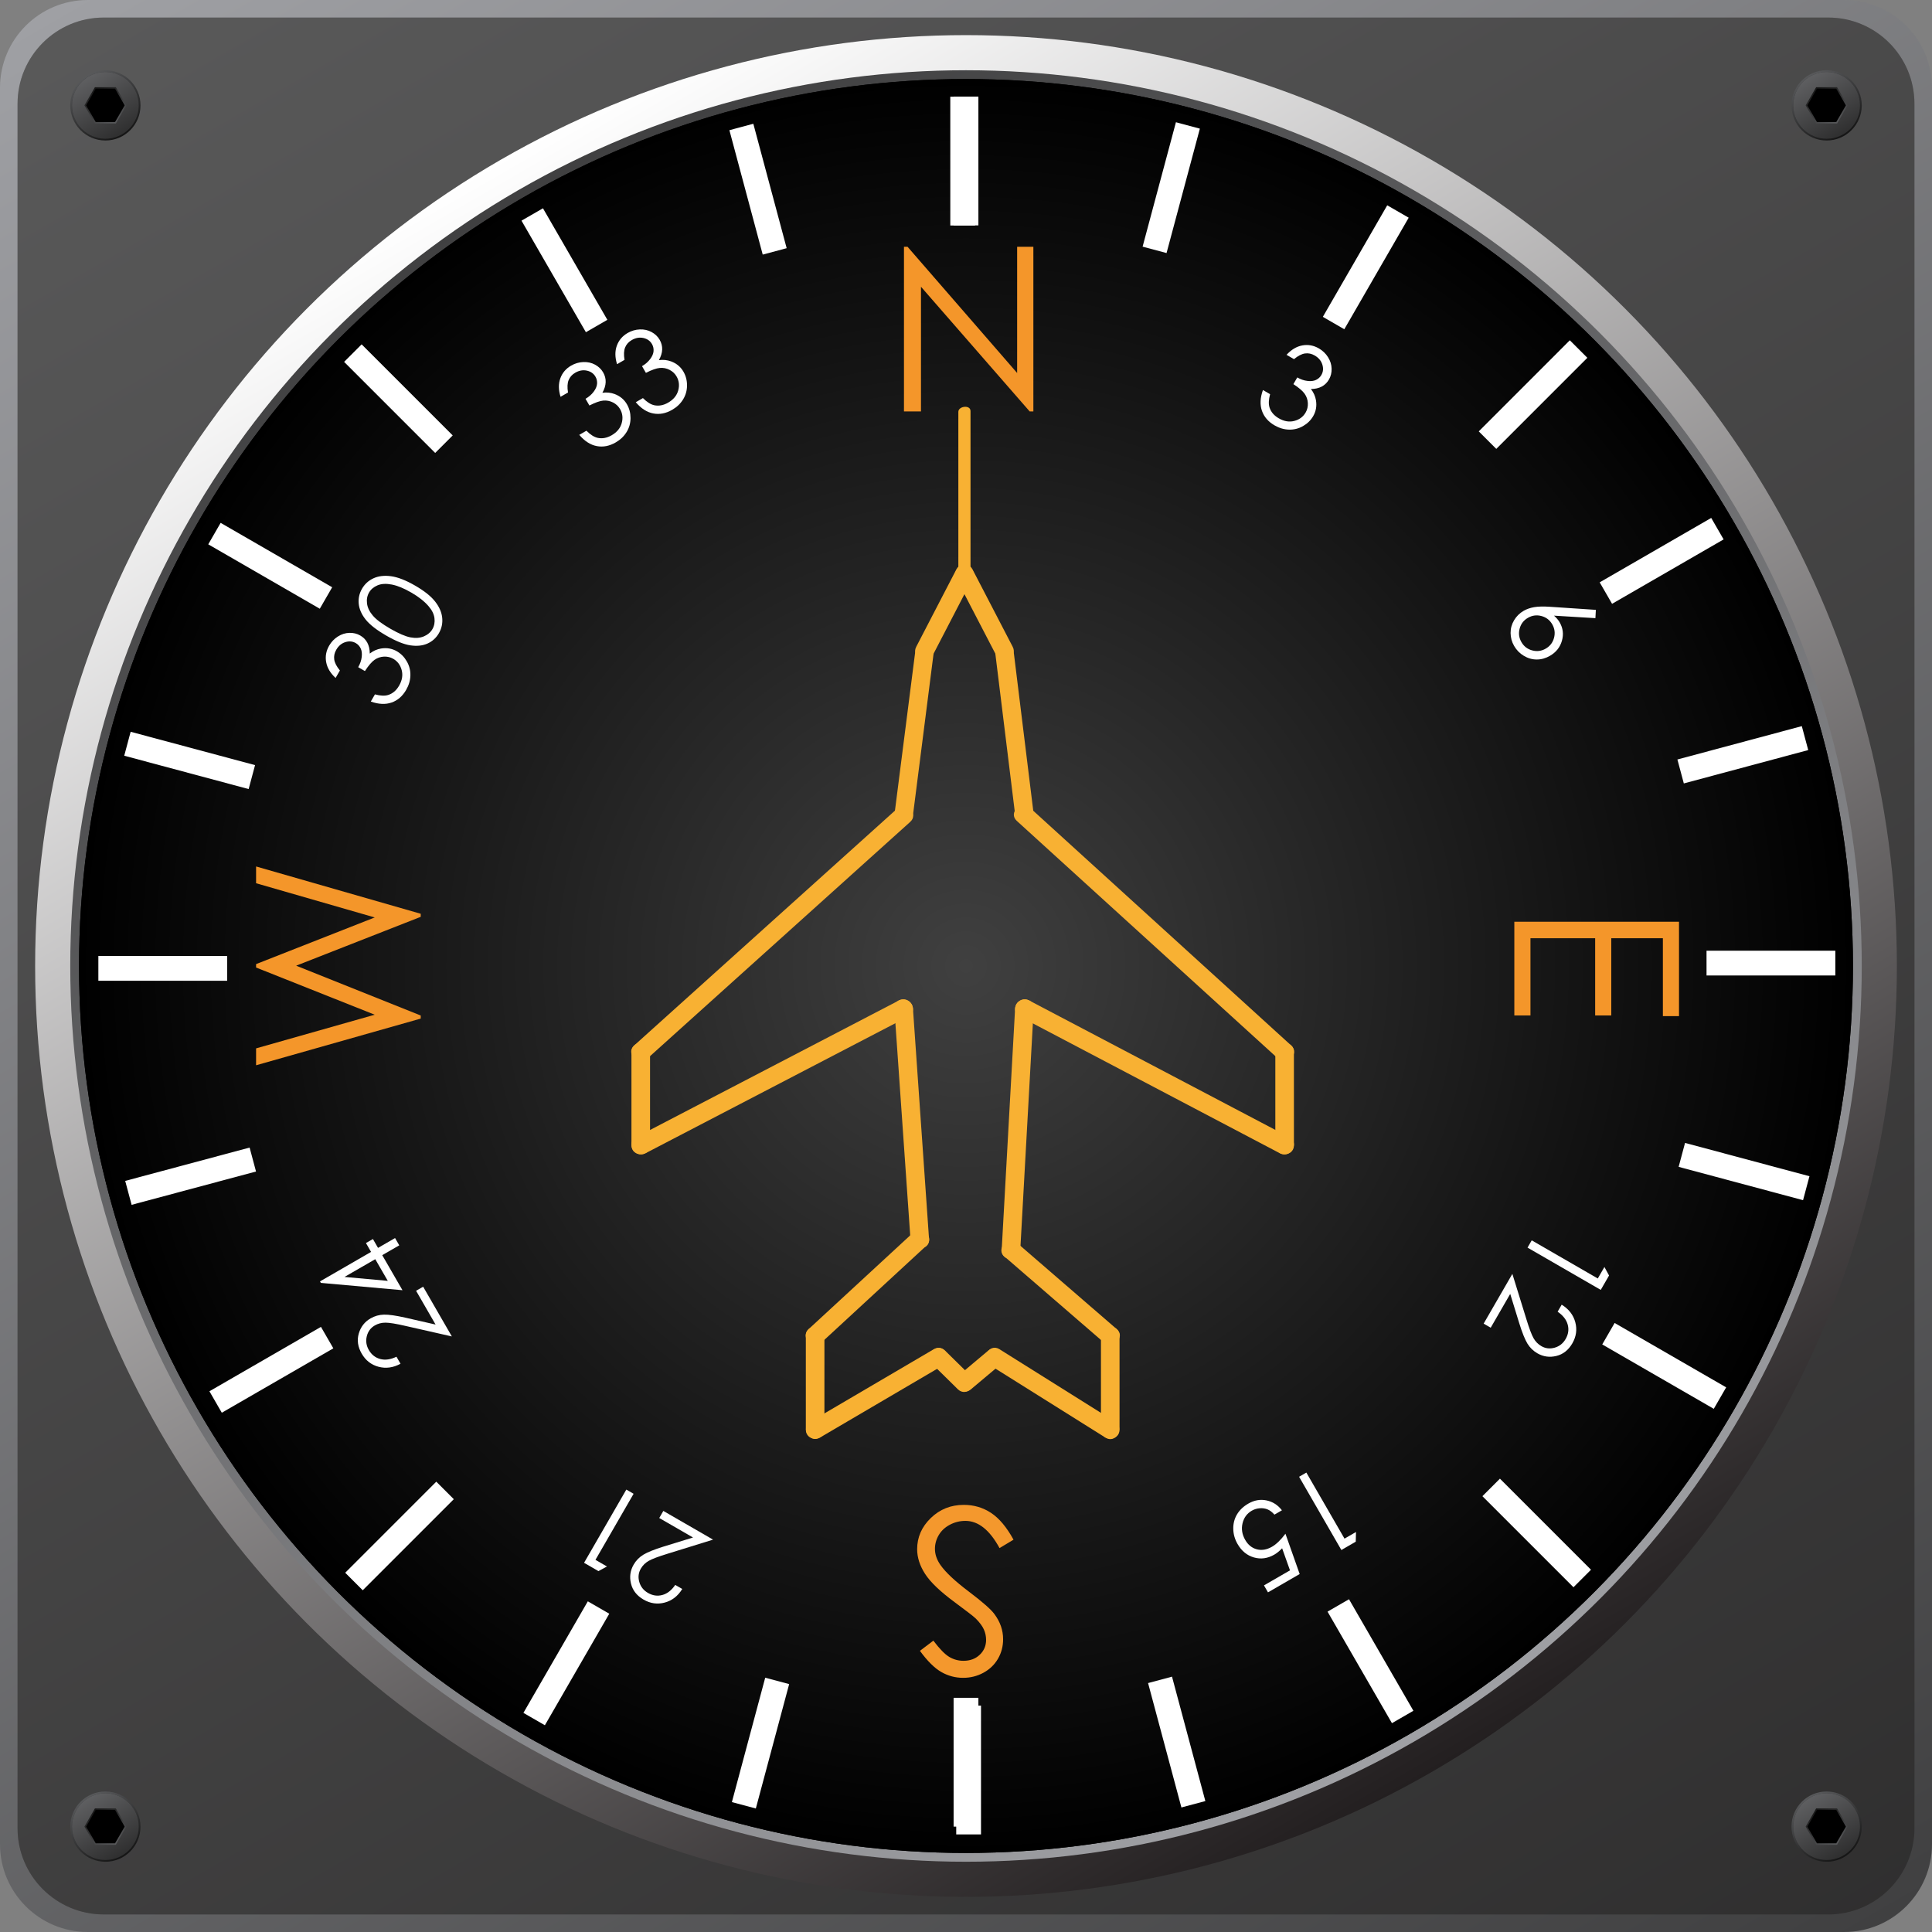 <?xml version="1.0" encoding="utf-8"?>
<!-- Generator: Adobe Illustrator 15.0.0, SVG Export Plug-In . SVG Version: 6.00 Build 0)  -->
<!DOCTYPE svg PUBLIC "-//W3C//DTD SVG 1.1//EN" "http://www.w3.org/Graphics/SVG/1.1/DTD/svg11.dtd">
<svg version="1.1"
	 id="svg4745" xmlns:x="http://ns.adobe.com/Extensibility/1.0/" xmlns:i="http://ns.adobe.com/AdobeIllustrator/10.0/" xmlns:graph="http://ns.adobe.com/Graphs/1.0/" inkscape:version="0.48pre1 r9509" sodipodi:docname="altimeter.svg" xmlns:svg="http://www.w3.org/2000/svg" xmlns:sodipodi="http://sodipodi.sourceforge.net/DTD/sodipodi-0.dtd" xmlns:rdf="http://www.w3.org/1999/02/22-rdf-syntax-ns#" xmlns:dc="http://purl.org/dc/elements/1.1/" xmlns:inkscape="http://www.inkscape.org/namespaces/inkscape" xmlns:cc="http://creativecommons.org/ns#"
	 xmlns="http://www.w3.org/2000/svg" xmlns:xlink="http://www.w3.org/1999/xlink" x="0px" y="0px" width="311.811px"
	 height="311.811px" viewBox="0 0 311.811 311.811" enable-background="new 0 0 311.811 311.811" xml:space="preserve">
<rect x="0" y="0" width="311.811" height="311.811" fill="#808080" stroke="none"/>
<g id="background" inkscape:label="#g3668">
	
		<linearGradient id="path5246_1_" gradientUnits="userSpaceOnUse" x1="251.317" y1="-578.822" x2="43.533" y2="-218.929" gradientTransform="matrix(1 0 0 -1 8.48 -242.97)">
		<stop  offset="0" style="stop-color:#404041"/>
		<stop  offset="1" style="stop-color:#9FA0A4"/>
	</linearGradient>
	<path id="path5246" inkscape:connector-curvature="0" fill="url(#path5246_1_)" d="M311.81,297.638
		c0,7.825-6.346,14.172-14.172,14.172H14.174C6.346,311.81,0,305.464,0,297.638V14.174C0,6.347,6.346,0.001,14.174,0.001h283.464
		c7.827,0,14.173,6.347,14.173,14.173L311.81,297.638L311.81,297.638z"/>
	<g id="g5248">
		<path id="path5250" inkscape:connector-curvature="0" fill="#333333" d="M308.977,295.063c0,7.684-6.23,13.914-13.913,13.914
			H16.749c-7.685,0-13.915-6.23-13.915-13.914V16.75c0-7.687,6.23-13.916,13.915-13.916h278.313c7.684,0,13.914,6.229,13.914,13.916
			L308.977,295.063L308.977,295.063z"/>
		
			<linearGradient id="path5257_1_" gradientUnits="userSpaceOnUse" x1="249.429" y1="-575.553" x2="45.42" y2="-222.2" gradientTransform="matrix(1 0 0 -1 8.48 -242.97)">
			<stop  offset="0" style="stop-color:#231F20"/>
			<stop  offset="1" style="stop-color:#F1F1F2"/>
		</linearGradient>
		<path id="path5257" inkscape:connector-curvature="0" opacity="0.2" fill="url(#path5257_1_)" enable-background="new    " d="
			M308.977,295.063c0,7.684-6.23,13.914-13.913,13.914H16.749c-7.685,0-13.915-6.23-13.915-13.914V16.75
			c0-7.687,6.23-13.916,13.915-13.916h278.313c7.684,0,13.914,6.229,13.914,13.916L308.977,295.063L308.977,295.063z"/>
	</g>
	<g id="g5259">
		<g id="g5263">
			<g id="g5265">
				<g id="g5267">
					
						<linearGradient id="circle5274_1_" gradientUnits="userSpaceOnUse" x1="11.363" y1="-264.886" x2="5.693" y2="-255.065" gradientTransform="matrix(1 0 0 -1 8.48 -242.97)">
						<stop  offset="0" style="stop-color:#151515"/>
						<stop  offset="1" style="stop-color:#58595B"/>
					</linearGradient>
					
						<circle id="circle5274" sodipodi:cx="17.007999" sodipodi:rx="5.6690001" sodipodi:cy="17.006001" sodipodi:ry="5.6690001" fill="url(#circle5274_1_)" cx="17.008" cy="17.006" r="5.669">
					</circle>
				</g>
				<g id="g5276">
					
						<circle id="circle5278" sodipodi:cx="17.007999" sodipodi:rx="5.3860002" sodipodi:cy="17.006001" sodipodi:ry="5.3860002" fill="#1F1F1F" cx="17.008" cy="17.006" r="5.386">
					</circle>
					
						<linearGradient id="circle5285_1_" gradientUnits="userSpaceOnUse" x1="11.222" y1="-264.641" x2="5.835" y2="-255.311" gradientTransform="matrix(1 0 0 -1 8.48 -242.97)">
						<stop  offset="0" style="stop-color:#404041"/>
						<stop  offset="1" style="stop-color:#9FA0A4"/>
					</linearGradient>
					
						<circle id="circle5285" sodipodi:cx="17.007999" sodipodi:rx="5.3860002" sodipodi:cy="17.006001" sodipodi:ry="5.3860002" opacity="0.5" fill="url(#circle5285_1_)" enable-background="new    " cx="17.008" cy="17.006" r="5.386">
					</circle>
				</g>
				
					<linearGradient id="polygon5292_1_" gradientUnits="userSpaceOnUse" x1="10.218" y1="-262.904" x2="6.837" y2="-257.048" gradientTransform="matrix(1 0 0 -1 8.48 -242.97)">
					<stop  offset="0" style="stop-color:#58595B"/>
					<stop  offset="1" style="stop-color:#151515"/>
				</linearGradient>
				<polygon id="polygon5292" fill="url(#polygon5292_1_)" points="18.698,14.078 20.389,17.006 18.698,19.935 15.317,19.935 
					13.626,17.006 15.317,14.078 				"/>
				<polygon id="polygon5294" points="18.563,14.312 20.119,17.006 18.563,19.701 15.452,19.701 13.897,17.006 15.452,14.312 				
					"/>
			</g>
		</g>
	</g>
	<g id="g5296">
		<g id="g5300">
			<g id="g5302">
				<g id="g5304">
					
						<linearGradient id="circle5311_1_" gradientUnits="userSpaceOnUse" x1="289.158" y1="-264.886" x2="283.488" y2="-255.065" gradientTransform="matrix(1 0 0 -1 8.48 -242.97)">
						<stop  offset="0" style="stop-color:#151515"/>
						<stop  offset="1" style="stop-color:#58595B"/>
					</linearGradient>
					
						<circle id="circle5311" sodipodi:cx="294.80399" sodipodi:rx="5.6690001" sodipodi:cy="17.006001" sodipodi:ry="5.6690001" fill="url(#circle5311_1_)" cx="294.804" cy="17.006" r="5.669">
					</circle>
				</g>
				<g id="g5313">
					
						<circle id="circle5315" sodipodi:cx="294.80399" sodipodi:rx="5.3860002" sodipodi:cy="17.006001" sodipodi:ry="5.3860002" fill="#1F1F1F" cx="294.804" cy="17.006" r="5.386">
					</circle>
					
						<linearGradient id="circle5322_1_" gradientUnits="userSpaceOnUse" x1="289.019" y1="-264.641" x2="283.632" y2="-255.311" gradientTransform="matrix(1 0 0 -1 8.48 -242.97)">
						<stop  offset="0" style="stop-color:#404041"/>
						<stop  offset="1" style="stop-color:#9FA0A4"/>
					</linearGradient>
					
						<circle id="circle5322" sodipodi:cx="294.80399" sodipodi:rx="5.3860002" sodipodi:cy="17.006001" sodipodi:ry="5.3860002" opacity="0.5" fill="url(#circle5322_1_)" enable-background="new    " cx="294.804" cy="17.006" r="5.386">
					</circle>
				</g>
				
					<linearGradient id="polygon5329_1_" gradientUnits="userSpaceOnUse" x1="288.015" y1="-262.905" x2="284.633" y2="-257.048" gradientTransform="matrix(1 0 0 -1 8.48 -242.97)">
					<stop  offset="0" style="stop-color:#58595B"/>
					<stop  offset="1" style="stop-color:#151515"/>
				</linearGradient>
				<polygon id="polygon5329" fill="url(#polygon5329_1_)" points="296.494,14.078 298.186,17.006 296.494,19.935 293.112,19.935 
					291.422,17.006 293.112,14.078 				"/>
				<polygon id="polygon5331" points="296.358,14.312 297.914,17.006 296.358,19.701 293.248,19.701 291.692,17.006 293.248,14.312 
									"/>
			</g>
		</g>
	</g>
	<g id="g5333">
		<g id="g5337">
			<g id="g5339">
				<g id="g5341">
					
						<linearGradient id="circle5348_1_" gradientUnits="userSpaceOnUse" x1="289.159" y1="-542.683" x2="283.489" y2="-532.863" gradientTransform="matrix(1 0 0 -1 8.48 -242.97)">
						<stop  offset="0" style="stop-color:#151515"/>
						<stop  offset="1" style="stop-color:#58595B"/>
					</linearGradient>
					
						<circle id="circle5348" sodipodi:cx="294.80301" sodipodi:rx="5.6690001" sodipodi:cy="294.80301" sodipodi:ry="5.6690001" fill="url(#circle5348_1_)" cx="294.804" cy="294.803" r="5.669">
					</circle>
				</g>
				<g id="g5350">
					
						<circle id="circle5352" sodipodi:cx="294.80301" sodipodi:rx="5.3860002" sodipodi:cy="294.80301" sodipodi:ry="5.3860002" fill="#1F1F1F" cx="294.804" cy="294.803" r="5.386">
					</circle>
					
						<linearGradient id="circle5359_1_" gradientUnits="userSpaceOnUse" x1="289.018" y1="-542.438" x2="283.631" y2="-533.108" gradientTransform="matrix(1 0 0 -1 8.48 -242.97)">
						<stop  offset="0" style="stop-color:#404041"/>
						<stop  offset="1" style="stop-color:#9FA0A4"/>
					</linearGradient>
					
						<circle id="circle5359" sodipodi:cx="294.80301" sodipodi:rx="5.3860002" sodipodi:cy="294.80301" sodipodi:ry="5.3860002" opacity="0.5" fill="url(#circle5359_1_)" enable-background="new    " cx="294.804" cy="294.803" r="5.386">
					</circle>
				</g>
				
					<linearGradient id="polygon5366_1_" gradientUnits="userSpaceOnUse" x1="288.014" y1="-540.7" x2="284.633" y2="-534.845" gradientTransform="matrix(1 0 0 -1 8.48 -242.97)">
					<stop  offset="0" style="stop-color:#58595B"/>
					<stop  offset="1" style="stop-color:#151515"/>
				</linearGradient>
				<polygon id="polygon5366" fill="url(#polygon5366_1_)" points="296.493,291.874 298.185,294.803 296.493,297.73 293.112,297.73 
					291.421,294.803 293.112,291.874 				"/>
				<polygon id="polygon5368" points="296.358,292.107 297.913,294.803 296.358,297.496 293.247,297.496 291.692,294.803 
					293.247,292.107 				"/>
			</g>
		</g>
	</g>
	<g id="g5370">
		<g id="g5374">
			<g id="g5376">
				<g id="g5378">
					
						<linearGradient id="circle5385_1_" gradientUnits="userSpaceOnUse" x1="11.363" y1="-542.683" x2="5.693" y2="-532.863" gradientTransform="matrix(1 0 0 -1 8.48 -242.97)">
						<stop  offset="0" style="stop-color:#151515"/>
						<stop  offset="1" style="stop-color:#58595B"/>
					</linearGradient>
					
						<circle id="circle5385" sodipodi:cx="17.007999" sodipodi:rx="5.6690001" sodipodi:cy="294.80301" sodipodi:ry="5.6690001" fill="url(#circle5385_1_)" cx="17.008" cy="294.803" r="5.669">
					</circle>
				</g>
				<g id="g5387">
					
						<circle id="circle5389" sodipodi:cx="17.007999" sodipodi:rx="5.3860002" sodipodi:cy="294.80301" sodipodi:ry="5.3860002" fill="#1F1F1F" cx="17.008" cy="294.803" r="5.386">
					</circle>
					
						<linearGradient id="circle5396_1_" gradientUnits="userSpaceOnUse" x1="11.221" y1="-542.438" x2="5.835" y2="-533.108" gradientTransform="matrix(1 0 0 -1 8.48 -242.97)">
						<stop  offset="0" style="stop-color:#404041"/>
						<stop  offset="1" style="stop-color:#9FA0A4"/>
					</linearGradient>
					
						<circle id="circle5396" sodipodi:cx="17.007999" sodipodi:rx="5.3860002" sodipodi:cy="294.80301" sodipodi:ry="5.3860002" opacity="0.5" fill="url(#circle5396_1_)" enable-background="new    " cx="17.008" cy="294.803" r="5.386">
					</circle>
				</g>
				
					<linearGradient id="polygon5403_1_" gradientUnits="userSpaceOnUse" x1="10.218" y1="-540.7" x2="6.837" y2="-534.844" gradientTransform="matrix(1 0 0 -1 8.48 -242.97)">
					<stop  offset="0" style="stop-color:#58595B"/>
					<stop  offset="1" style="stop-color:#151515"/>
				</linearGradient>
				<polygon id="polygon5403" fill="url(#polygon5403_1_)" points="18.699,291.874 20.39,294.803 18.699,297.73 15.318,297.73 
					13.626,294.803 15.318,291.874 				"/>
				<polygon id="polygon5405" points="18.564,292.107 20.119,294.803 18.564,297.496 15.453,297.496 13.898,294.803 15.453,292.107 
									"/>
			</g>
		</g>
	</g>
	<g id="g5407">
		<g id="g5411">
			
				<linearGradient id="circle5418_1_" gradientUnits="userSpaceOnUse" x1="72.296" y1="-268.744" x2="222.557" y2="-529.004" gradientTransform="matrix(1 0 0 -1 8.48 -242.97)">
				<stop  offset="0" style="stop-color:#FFFFFF"/>
				<stop  offset="1" style="stop-color:#231F20"/>
			</linearGradient>
			
				<circle id="circle5418" sodipodi:cx="155.90601" sodipodi:rx="150.23599" sodipodi:cy="155.90401" sodipodi:ry="150.23599" fill="url(#circle5418_1_)" cx="155.906" cy="155.904" r="150.236">
			</circle>
		</g>
	</g>
	
		<linearGradient id="circle5425_1_" gradientUnits="userSpaceOnUse" x1="75.131" y1="-273.655" x2="219.722" y2="-524.094" gradientTransform="matrix(1 0 0 -1 8.48 -242.97)">
		<stop  offset="0" style="stop-color:#404041"/>
		<stop  offset="1" style="stop-color:#9FA0A4"/>
	</linearGradient>
	
		<circle id="circle5425" sodipodi:cx="155.90601" sodipodi:rx="144.567" sodipodi:cy="155.90401" sodipodi:ry="144.567" fill="url(#circle5425_1_)" cx="155.906" cy="155.904" r="144.567">
	</circle>
	<g id="g5427">
		
			<circle id="circle5429" sodipodi:cx="155.905" sodipodi:rx="143.149" sodipodi:cy="155.905" sodipodi:ry="143.149" cx="155.905" cy="155.905" r="143.149">
		</circle>
		
			<radialGradient id="circle5436_1_" cx="147.425" cy="-398.875" r="143.149" gradientTransform="matrix(1 0 0 -1 8.48 -242.97)" gradientUnits="userSpaceOnUse">
			<stop  offset="0" style="stop-color:#404040"/>
			<stop  offset="1" style="stop-color:#000000"/>
		</radialGradient>
		
			<circle id="circle5436" sodipodi:cx="155.905" sodipodi:rx="143.149" sodipodi:cy="155.905" sodipodi:ry="143.149" fill="url(#circle5436_1_)" cx="155.905" cy="155.905" r="143.149">
		</circle>
	</g>
	<g>
		<line fill="none" x1="165.164" y1="131.423" x2="207.329" y2="169.79"/>
		<g>
			<path fill="#F8B133" d="M164.103,132.484c14.057,12.789,28.11,25.578,42.166,38.367c1.426,1.299,3.556-0.814,2.121-2.121
				c-14.056-12.789-28.111-25.578-42.166-38.367C164.798,129.064,162.67,131.179,164.103,132.484L164.103,132.484z"/>
		</g>
	</g>
	<g>
		<line fill="none" x1="207.329" y1="169.79" x2="207.329" y2="184.839"/>
		<g>
			<path fill="#F8B133" d="M205.829,169.79c0,5.017,0,10.03,0,15.049c0,1.935,3,1.935,3,0c0-5.019,0-10.032,0-15.049
				C208.829,167.855,205.829,167.855,205.829,169.79L205.829,169.79z"/>
		</g>
	</g>
	<g>
		<line fill="none" x1="207.329" y1="184.839" x2="165.33" y2="162.757"/>
		<g>
			<path fill="#F8B133" d="M208.086,183.544c-13.999-7.361-27.999-14.724-41.999-22.082c-1.71-0.899-3.227,1.688-1.514,2.59
				c13.998,7.361,27.998,14.722,41.998,22.082C208.282,187.033,209.799,184.444,208.086,183.544L208.086,183.544z"/>
		</g>
	</g>
	<g>
		<line fill="none" x1="165.33" y1="162.757" x2="163.165" y2="201.725"/>
		<g>
			<path fill="#F8B133" d="M163.83,162.757c-0.722,12.989-1.442,25.979-2.165,38.969c-0.107,1.936,2.895,1.924,3,0
				c0.723-12.989,1.443-25.979,2.165-38.969C166.937,160.823,163.937,160.833,163.83,162.757L163.83,162.757z"/>
		</g>
	</g>
	<g>
		<line fill="none" x1="163.165" y1="201.725" x2="179.185" y2="215.581"/>
		<g>
			<path fill="#F8B133" d="M162.104,202.786c5.34,4.616,10.681,9.235,16.021,13.854c1.455,1.259,3.587-0.854,2.121-2.121
				c-5.34-4.618-10.681-9.237-16.021-13.854C162.771,199.406,160.638,201.518,162.104,202.786L162.104,202.786z"/>
		</g>
	</g>
	<g>
		<line fill="none" x1="179.185" y1="215.581" x2="179.185" y2="230.735"/>
		<g>
			<path fill="#F8B133" d="M177.685,215.581c0,5.052,0,10.103,0,15.152c0,1.937,3,1.937,3,0c0-5.052,0-10.103,0-15.152
				C180.685,213.646,177.685,213.646,177.685,215.581L177.685,215.581z"/>
		</g>
	</g>
	<g>
		<line fill="none" x1="179.185" y1="230.735" x2="160.55" y2="219.044"/>
		<g>
			<path fill="#F8B133" d="M179.942,229.44c-6.213-3.896-12.424-7.795-18.637-11.689c-1.645-1.031-3.147,1.563-1.515,2.59
				c6.212,3.896,12.424,7.795,18.638,11.689C180.071,233.061,181.577,230.466,179.942,229.44L179.942,229.44z"/>
		</g>
	</g>
	<g>
		<line fill="none" x1="160.55" y1="219.044" x2="155.652" y2="223.156"/>
		<g>
			<path fill="#F8B133" d="M159.489,217.983c-1.633,1.371-3.265,2.742-4.897,4.113c-1.483,1.246,0.65,3.356,2.121,2.121
				c1.634-1.371,3.265-2.742,4.897-4.113C163.094,218.858,160.96,216.748,159.489,217.983L159.489,217.983z"/>
		</g>
	</g>
	<g>
		<line fill="none" x1="155.652" y1="223.156" x2="151.473" y2="219.044"/>
		<g>
			<path fill="#F8B133" d="M156.713,222.096c-1.393-1.371-2.786-2.742-4.179-4.113c-1.379-1.355-3.501,0.765-2.121,2.121
				c1.393,1.371,2.786,2.742,4.179,4.113C155.971,225.575,158.094,223.455,156.713,222.096L156.713,222.096z"/>
		</g>
	</g>
	<g>
		<line fill="none" x1="151.473" y1="219.044" x2="131.556" y2="230.735"/>
		<g>
			<path fill="#F8B133" d="M150.717,217.749c-6.639,3.896-13.278,7.794-19.917,11.689c-1.667,0.979-0.158,3.571,1.514,2.59
				c6.639-3.896,13.278-7.794,19.917-11.689C153.897,219.36,152.388,216.767,150.717,217.749L150.717,217.749z"/>
		</g>
	</g>
	<g>
		<line fill="none" x1="131.556" y1="230.735" x2="131.556" y2="215.581"/>
		<g>
			<path fill="#F8B133" d="M133.056,230.735c0-5.052,0-10.103,0-15.152c0-1.937-3-1.937-3,0c0,5.052,0,10.103,0,15.152
				C130.056,232.67,133.056,232.67,133.056,230.735L133.056,230.735z"/>
		</g>
	</g>
	<g>
		<line fill="none" x1="131.556" y1="215.581" x2="148.443" y2="199.995"/>
		<g>
			<path fill="#F8B133" d="M132.617,216.641c5.629-5.195,11.258-10.391,16.887-15.586c1.424-1.313-0.702-3.431-2.121-2.121
				c-5.629,5.195-11.258,10.393-16.887,15.586C129.072,215.835,131.198,217.951,132.617,216.641L132.617,216.641z"/>
		</g>
	</g>
	<g>
		<line fill="none" x1="148.443" y1="199.995" x2="145.844" y2="162.757"/>
		<g>
			<path fill="#F8B133" d="M149.943,199.995c-0.866-12.413-1.732-24.825-2.599-37.238c-0.134-1.919-3.135-1.934-3,0
				c0.866,12.413,1.732,24.825,2.599,37.238C147.077,201.914,150.078,201.927,149.943,199.995L149.943,199.995z"/>
		</g>
	</g>
	<g>
		<line fill="none" x1="145.844" y1="162.757" x2="103.412" y2="184.839"/>
		<g>
			<path fill="#F8B133" d="M145.088,161.462c-14.145,7.358-28.289,14.721-42.433,22.082c-1.717,0.893-0.2,3.479,1.514,2.59
				c14.145-7.36,28.289-14.721,42.433-22.082C148.318,163.159,146.801,160.57,145.088,161.462L145.088,161.462z"/>
		</g>
	</g>
	<g>
		<line fill="none" x1="103.412" y1="184.839" x2="103.412" y2="169.79"/>
		<g>
			<path fill="#F8B133" d="M104.912,184.839c0-5.019,0-10.032,0-15.049c0-1.937-3-1.937-3,0c0,5.017,0,10.03,0,15.049
				C101.912,186.773,104.912,186.773,104.912,184.839L104.912,184.839z"/>
		</g>
	</g>
	<g>
		<line fill="none" x1="103.412" y1="169.79" x2="145.844" y2="131.581"/>
		<g>
			<path fill="#F8B133" d="M104.472,170.85c14.145-12.736,28.289-25.472,42.433-38.208c1.44-1.297-0.688-3.412-2.121-2.121
				c-14.145,12.736-28.289,25.474-42.433,38.208C100.911,170.026,103.039,172.141,104.472,170.85L104.472,170.85z"/>
		</g>
	</g>
	<g>
		<line fill="none" x1="162.147" y1="105.551" x2="165.33" y2="131.423"/>
		<g>
			<path fill="#F8B133" d="M160.647,105.551c1.061,8.624,2.121,17.249,3.183,25.873c0.233,1.895,3.235,1.917,3,0
				c-1.062-8.624-2.122-17.249-3.183-25.873C163.414,103.656,160.411,103.634,160.647,105.551L160.647,105.551z"/>
		</g>
	</g>
	<g>
		<line fill="none" x1="145.844" y1="131.581" x2="149.166" y2="105.551"/>
		<g>
			<path fill="#F8B133" d="M147.344,131.581c1.107-8.679,2.214-17.354,3.321-26.031c0.244-1.916-2.759-1.892-3,0
				c-1.107,8.677-2.214,17.354-3.321,26.031C144.1,133.497,147.103,133.473,147.344,131.581L147.344,131.581z"/>
		</g>
	</g>
	<g>
		<line fill="none" x1="155.652" y1="92.64" x2="149.166" y2="105.146"/>
		<g>
			<path fill="#F8B133" d="M154.357,91.883c-2.162,4.169-4.324,8.337-6.486,12.506c-0.889,1.715,1.7,3.232,2.591,1.515
				c2.162-4.169,4.324-8.337,6.486-12.506C157.837,91.682,155.248,90.165,154.357,91.883L154.357,91.883z"/>
		</g>
	</g>
	<g>
		<line fill="none" x1="155.652" y1="92.64" x2="162.147" y2="105.146"/>
		<g>
			<path fill="#F8B133" d="M154.357,93.397c2.166,4.168,4.332,8.337,6.496,12.506c0.894,1.719,3.48,0.2,2.59-1.515
				c-2.164-4.168-4.33-8.337-6.493-12.506C156.055,90.165,153.467,91.683,154.357,93.397L154.357,93.397z"/>
		</g>
	</g>
	<g>
		<line fill="none" x1="155.652" y1="66.405" x2="155.652" y2="94.155"/>
		<g>
			<path fill="#F8B133" d="M154.671,66.467c0,9.25,0,18.5,0,27.75c0,1.059,1.963,0.803,1.963-0.124c0-9.25,0-18.5,0-27.75
				C156.634,65.284,154.671,65.54,154.671,66.467L154.671,66.467z"/>
		</g>
	</g>
</g>
<g id="needle" inkscape:label="Foreground" inkscape:groupmode="layer">
	<g id="compass" inkscape:label="#g8506">
		<line id="line5438" fill="none" stroke="#FFFFFF" stroke-width="4" x1="155.906" y1="15.589" x2="155.906" y2="36.376"/>
		<line id="line5438_3_" fill="none" stroke="#FFFFFF" stroke-width="4" x1="119.65" y1="20.493" x2="125.03" y2="40.572"/>
		<line id="line5438_4_" fill="none" stroke="#FFFFFF" stroke-width="4" x1="85.898" y1="34.615" x2="96.291" y2="52.617"/>
		<line id="line5438_5_" fill="none" stroke="#FFFFFF" stroke-width="4" x1="56.951" y1="56.99" x2="71.65" y2="71.689"/>
		<line id="line5438_6_" fill="none" stroke="#FFFFFF" stroke-width="4" x1="34.61" y1="86.118" x2="52.612" y2="96.512"/>
		<line id="line5438_7_" fill="none" stroke="#FFFFFF" stroke-width="4" x1="20.568" y1="120.036" x2="40.647" y2="125.416"/>
		<line id="line5438_8_" fill="none" stroke="#FFFFFF" stroke-width="4" x1="15.875" y1="156.289" x2="36.661" y2="156.289"/>
		<line id="line5438_9_" fill="none" stroke="#FFFFFF" stroke-width="4" x1="20.724" y1="192.521" x2="40.802" y2="187.141"/>
		<line id="line5438_10_" fill="none" stroke="#FFFFFF" stroke-width="4" x1="34.798" y1="226.273" x2="52.8" y2="215.88"/>
		<line id="line5438_11_" fill="none" stroke="#FFFFFF" stroke-width="4" x1="57.129" y1="255.243" x2="71.827" y2="240.545"/>
		<line id="line5438_12_" fill="none" stroke="#FFFFFF" stroke-width="4" x1="86.208" y1="277.445" x2="96.601" y2="259.443"/>
		<line id="line5438_13_" fill="none" stroke="#FFFFFF" stroke-width="4" x1="120.053" y1="291.363" x2="125.433" y2="271.284"/>
		<line id="line5438_14_" fill="none" stroke="#FFFFFF" stroke-width="4" x1="156.328" y1="296.06" x2="156.327" y2="275.273"/>
		<line id="line5438_15_" fill="none" stroke="#FFFFFF" stroke-width="4" x1="192.603" y1="291.195" x2="187.222" y2="271.117"/>
		<line id="line5438_16_" fill="none" stroke="#FFFFFF" stroke-width="4" x1="226.382" y1="277.107" x2="215.987" y2="259.106"/>
		<line id="line5438_17_" fill="none" stroke="#FFFFFF" stroke-width="4" x1="255.362" y1="254.757" x2="240.664" y2="240.059"/>
		<line id="line5438_18_" fill="none" stroke="#FFFFFF" stroke-width="4" x1="277.592" y1="225.642" x2="259.589" y2="215.251"/>
		<line id="line5438_19_" fill="none" stroke="#FFFFFF" stroke-width="4" x1="291.517" y1="191.768" x2="271.437" y2="186.39"/>
		<line id="line5438_20_" fill="none" stroke="#FFFFFF" stroke-width="4" x1="296.209" y1="155.432" x2="275.422" y2="155.435"/>
		<line id="line5438_21_" fill="none" stroke="#FFFFFF" stroke-width="4" x1="291.317" y1="119.125" x2="271.239" y2="124.508"/>
		<line id="line5438_22_" fill="none" stroke="#FFFFFF" stroke-width="4" x1="277.179" y1="85.323" x2="259.177" y2="95.719"/>
		<line id="line5438_23_" fill="none" stroke="#FFFFFF" stroke-width="4" x1="254.772" y1="56.333" x2="240.076" y2="71.034"/>
		<line id="line5438_24_" fill="none" stroke="#FFFFFF" stroke-width="4" x1="225.621" y1="34.135" x2="215.229" y2="52.138"/>
		<line id="line5438_25_" fill="none" stroke="#FFFFFF" stroke-width="4" x1="191.718" y1="20.245" x2="186.34" y2="40.325"/>
		<line id="line5438_26_" fill="none" stroke="#FFFFFF" stroke-width="4" x1="155.37" y1="15.605" x2="155.373" y2="36.393"/>
		<g id="text5556" enable-background="new    ">
			<path fill="#F4962A" d="M145.894,66.405V39.828h0.578L164.159,60.2V39.828h2.619v26.575h-0.596L148.64,46.281v20.124H145.894z"/>
		</g>
		<g id="text5570" enable-background="new    ">
			<path fill="#F4982D" d="M163.575,248.496l-2.258,1.354c-1.59-2.926-3.426-4.39-5.51-4.39c-0.891,0-1.728,0.208-2.511,0.623
				c-0.783,0.416-1.379,0.973-1.789,1.671c-0.409,0.699-0.614,1.438-0.614,2.223c0,0.893,0.301,1.766,0.903,2.619
				c0.831,1.181,2.349,2.602,4.553,4.264c2.216,1.676,3.595,2.886,4.136,3.633c0.939,1.253,1.41,2.606,1.41,4.064
				c0,1.156-0.277,2.21-0.832,3.161c-0.554,0.951-1.334,1.701-2.34,2.249c-1.005,0.548-2.099,0.822-3.279,0.822
				c-1.252,0-2.424-0.312-3.514-0.932c-1.09-0.62-2.243-1.761-3.459-3.423l2.168-1.645c1,1.324,1.852,2.197,2.556,2.619
				c0.705,0.422,1.473,0.633,2.304,0.633c1.071,0,1.948-0.325,2.629-0.977c0.681-0.65,1.021-1.451,1.021-2.402
				c0-0.578-0.119-1.139-0.36-1.681c-0.24-0.542-0.681-1.132-1.317-1.771c-0.351-0.337-1.495-1.224-3.434-2.655
				c-2.3-1.699-3.878-3.21-4.733-4.535s-1.283-2.656-1.283-3.992c0-1.928,0.731-3.602,2.195-5.022
				c1.463-1.421,3.243-2.131,5.338-2.131c1.615,0,3.078,0.431,4.389,1.291C161.257,245.031,162.468,246.473,163.575,248.496z"/>
		</g>
		<g id="text5556_1_" enable-background="new    ">
			<path fill="#F4962A" d="M41.329,171.928V169.2l19.15-5.431l-19.15-7.618v-0.551l19.15-7.53l-19.15-5.521v-2.708l26.576,7.636
				v0.493l-20.107,7.886l20.107,8.04v0.496L41.329,171.928z"/>
		</g>
		<g id="text5556_2_" enable-background="new    ">
			<path fill="#F4962A" d="M270.981,148.766v15.229h-2.603v-12.574h-8.329v12.466h-2.602v-12.466h-10.442v12.466h-2.603v-15.122
				L270.981,148.766L270.981,148.766z"/>
		</g>
		<line id="line5438_1_" fill="none" stroke="#FFFFFF" stroke-width="4" x1="155.905" y1="274.014" x2="155.905" y2="294.802"/>
		<g id="text5556_3_" enable-background="new    ">
			<path fill="#FFFFFF" d="M208.842,57.963l-1.204-0.696c0.781-0.848,1.635-1.354,2.559-1.521c0.926-0.166,1.812-0.005,2.656,0.483
				c0.615,0.355,1.109,0.827,1.48,1.416c0.37,0.589,0.564,1.206,0.58,1.853c0.018,0.646-0.125,1.228-0.426,1.747
				c-0.586,1.018-1.559,1.53-2.914,1.542c0.436,0.558,0.705,1.164,0.814,1.817c0.151,0.925,0.004,1.773-0.445,2.551
				c-0.387,0.671-0.933,1.207-1.637,1.609c-0.703,0.404-1.457,0.596-2.261,0.575c-0.802-0.021-1.581-0.248-2.336-0.685
				c-1.019-0.588-1.696-1.371-2.039-2.351c-0.342-0.979-0.289-2.097,0.158-3.354l1.155,0.668c-0.237,0.884-0.267,1.605-0.084,2.17
				c0.236,0.714,0.732,1.29,1.488,1.726c0.856,0.495,1.693,0.636,2.51,0.421c0.816-0.214,1.424-0.667,1.822-1.355
				c0.268-0.461,0.387-0.969,0.358-1.52c-0.028-0.553-0.202-1.057-0.521-1.512c-0.32-0.455-0.924-0.972-1.812-1.549l0.626-1.084
				c0.54,0.313,1.089,0.501,1.645,0.566c0.553,0.067,1.016,0.012,1.387-0.168c0.371-0.179,0.658-0.441,0.859-0.79
				c0.297-0.515,0.348-1.076,0.153-1.688c-0.194-0.612-0.603-1.1-1.229-1.46c-0.508-0.295-1.029-0.404-1.564-0.33
				C210.089,57.12,209.495,57.425,208.842,57.963z"/>
		</g>
		<g id="text5556_4_" enable-background="new    ">
			<path fill="#FFFFFF" d="M257.56,98.427l-0.072,1.339l-6.682-0.403c0.393,0.346,0.695,0.705,0.912,1.081
				c0.542,0.938,0.663,1.932,0.363,2.978c-0.299,1.046-0.943,1.854-1.936,2.427c-0.681,0.393-1.387,0.59-2.117,0.59
				c-0.732,0.002-1.428-0.195-2.088-0.591c-0.66-0.395-1.185-0.927-1.57-1.597c-0.375-0.649-0.564-1.343-0.572-2.078
				c-0.008-0.736,0.182-1.426,0.566-2.07c0.385-0.644,0.902-1.151,1.551-1.526c0.482-0.278,1.045-0.474,1.691-0.587
				c0.646-0.11,1.488-0.131,2.531-0.06L257.56,98.427z M250.521,100.761c-0.396-0.688-0.979-1.133-1.742-1.338
				c-0.766-0.205-1.492-0.109-2.185,0.291c-0.686,0.395-1.13,0.976-1.335,1.741c-0.205,0.765-0.107,1.49,0.289,2.179
				c0.396,0.686,0.977,1.133,1.742,1.338s1.49,0.11,2.175-0.285c0.692-0.398,1.14-0.979,1.345-1.747
				C251.013,102.175,250.917,101.448,250.521,100.761z"/>
		</g>
		<g id="text5556_5_" enable-background="new    ">
			<path fill="#FFFFFF" d="M259.69,205.857l-1.34,2.322l-11.817-6.823l0.677-1.173l10.662,6.155l1.07-1.856L259.69,205.857z"/>
			<path fill="#FFFFFF" d="M251.39,211.701l0.654-1.134c1.146,0.704,1.879,1.647,2.196,2.827c0.317,1.178,0.157,2.316-0.476,3.415
				c-0.629,1.087-1.488,1.766-2.576,2.031c-1.092,0.267-2.112,0.125-3.066-0.426c-0.67-0.388-1.206-0.909-1.607-1.569
				c-0.4-0.658-0.836-1.74-1.306-3.242l-1.47-4.773l-3.148,5.451l-1.141-0.657l4.634-8.026l2.272,7.333
				c0.453,1.482,0.836,2.498,1.149,3.047c0.315,0.551,0.736,0.978,1.263,1.28c0.664,0.384,1.379,0.466,2.146,0.248
				s1.354-0.688,1.771-1.404c0.437-0.755,0.547-1.528,0.332-2.32C252.804,212.99,252.261,212.296,251.39,211.701z"/>
		</g>
		<g id="text5556_6_" enable-background="new    ">
			<path fill="#FFFFFF" d="M218.808,248.817l-2.322,1.342l-6.821-11.818l1.172-0.678l6.156,10.662l1.854-1.072L218.808,248.817z"/>
			<path fill="#FFFFFF" d="M204.644,256.994l-0.648-1.124l4.199-2.427l-1.27-3.563c-0.427,0.446-0.846,0.789-1.258,1.025
				c-1.076,0.621-2.171,0.773-3.285,0.456c-1.113-0.317-1.996-1.039-2.645-2.164c-0.449-0.774-0.68-1.592-0.695-2.445
				c-0.016-0.856,0.184-1.633,0.598-2.333c0.413-0.699,1.021-1.281,1.824-1.745c0.96-0.554,1.938-0.729,2.936-0.521
				c0.998,0.205,1.83,0.737,2.496,1.597l-1.213,0.7c-0.354-0.403-0.722-0.685-1.104-0.844c-0.38-0.158-0.803-0.221-1.264-0.186
				s-0.892,0.166-1.287,0.396c-0.777,0.448-1.273,1.128-1.491,2.038c-0.218,0.909-0.071,1.807,0.438,2.688
				c0.459,0.798,1.086,1.299,1.875,1.506c0.791,0.207,1.606,0.065,2.447-0.418c0.696-0.402,1.418-1.103,2.165-2.096l2.297,6.503
				L204.644,256.994z"/>
		</g>
		<g id="text5556_7_" enable-background="new    ">
			<path fill="#FFFFFF" d="M108.979,255.794l1.133,0.653c-0.705,1.146-1.648,1.88-2.827,2.195c-1.18,0.317-2.318,0.158-3.416-0.476
				c-1.087-0.628-1.764-1.487-2.031-2.577s-0.125-2.111,0.426-3.065c0.387-0.67,0.91-1.206,1.569-1.606
				c0.659-0.401,1.74-0.837,3.243-1.307l4.774-1.47l-5.452-3.146l0.659-1.143l8.026,4.634l-7.333,2.273
				c-1.482,0.452-2.498,0.836-3.047,1.15c-0.55,0.314-0.977,0.734-1.28,1.262c-0.384,0.664-0.466,1.379-0.248,2.146
				c0.219,0.767,0.687,1.356,1.404,1.771c0.755,0.436,1.529,0.547,2.321,0.332C107.69,257.206,108.384,256.664,108.979,255.794z"/>
			<path fill="#FFFFFF" d="M96.585,253.566l-2.322-1.341l6.823-11.817l1.173,0.678l-6.155,10.661l1.856,1.071L96.585,253.566z"/>
		</g>
		<g id="text5556_8_" enable-background="new    ">
			<path fill="#FFFFFF" d="M63.988,218.966l0.654,1.133c-1.184,0.641-2.366,0.803-3.546,0.488c-1.18-0.315-2.086-1.021-2.72-2.12
				c-0.628-1.087-0.785-2.169-0.471-3.247c0.314-1.077,0.948-1.892,1.902-2.442c0.67-0.387,1.391-0.589,2.163-0.606
				c0.771-0.02,1.925,0.146,3.461,0.491l4.869,1.112l-3.148-5.452l1.141-0.658l4.634,8.026l-7.486-1.698
				c-1.51-0.35-2.582-0.525-3.215-0.526c-0.634-0.003-1.214,0.147-1.739,0.452c-0.665,0.384-1.094,0.962-1.288,1.733
				c-0.193,0.772-0.083,1.519,0.331,2.235c0.436,0.755,1.051,1.237,1.844,1.448C62.166,219.544,63.037,219.422,63.988,218.966z"/>
			<path fill="#FFFFFF" d="M51.783,207.049l-0.138-0.239l8.243-4.76l-0.826-1.43l1.125-0.649l0.825,1.43l2.748-1.587l0.678,1.174
				l-2.748,1.586l3.266,5.656L51.783,207.049z M60.565,203.224l-4.964,2.865l6.985,0.635L60.565,203.224z"/>
		</g>
		<g id="text5556_9_" enable-background="new    ">
			<path fill="#FFFFFF" d="M54.858,108.212l-0.696,1.205c-0.848-0.782-1.355-1.636-1.521-2.561c-0.166-0.924-0.005-1.81,0.484-2.655
				c0.355-0.616,0.827-1.109,1.416-1.48s1.206-0.564,1.852-0.581s1.228,0.125,1.747,0.425c1.018,0.587,1.531,1.56,1.542,2.915
				c0.558-0.435,1.164-0.706,1.818-0.813c0.925-0.152,1.773-0.004,2.551,0.444c0.67,0.387,1.207,0.933,1.609,1.637
				c0.404,0.705,0.596,1.458,0.575,2.26s-0.248,1.582-0.684,2.336c-0.588,1.018-1.372,1.698-2.351,2.039
				c-0.979,0.342-2.097,0.29-3.354-0.157l0.668-1.157c0.884,0.239,1.606,0.268,2.17,0.085c0.714-0.236,1.29-0.732,1.726-1.488
				c0.495-0.856,0.636-1.693,0.421-2.511c-0.214-0.815-0.667-1.424-1.356-1.822c-0.461-0.267-0.968-0.386-1.519-0.358
				c-0.553,0.028-1.057,0.202-1.512,0.521c-0.455,0.319-0.972,0.923-1.549,1.811l-1.084-0.626c0.313-0.541,0.501-1.088,0.567-1.643
				c0.067-0.555,0.011-1.018-0.168-1.389s-0.442-0.657-0.79-0.857c-0.515-0.297-1.076-0.35-1.688-0.155
				c-0.612,0.193-1.099,0.603-1.46,1.229c-0.295,0.51-0.404,1.031-0.33,1.566C54.016,106.966,54.32,107.559,54.858,108.212z"/>
			<path fill="#FFFFFF" d="M62.342,102.581c-1.561-0.9-2.668-1.764-3.326-2.59c-0.658-0.826-1.031-1.673-1.118-2.536
				c-0.086-0.864,0.089-1.675,0.524-2.43c0.442-0.766,1.063-1.332,1.864-1.697c0.8-0.367,1.747-0.476,2.84-0.327
				s2.384,0.652,3.872,1.513c1.484,0.856,2.562,1.716,3.234,2.58c0.674,0.863,1.053,1.738,1.137,2.622
				c0.086,0.885-0.092,1.711-0.534,2.477c-0.437,0.755-1.046,1.311-1.829,1.665c-0.783,0.355-1.703,0.454-2.76,0.298
				C65.19,103.999,63.889,103.474,62.342,102.581z M63.006,101.475c1.335,0.771,2.413,1.234,3.233,1.391
				c0.821,0.156,1.543,0.104,2.166-0.158c0.623-0.263,1.084-0.652,1.384-1.172c0.303-0.525,0.414-1.114,0.33-1.771
				c-0.082-0.655-0.401-1.3-0.957-1.935c-0.672-0.78-1.6-1.514-2.784-2.197c-1.19-0.688-2.24-1.118-3.15-1.293
				s-1.673-0.133-2.293,0.127c-0.618,0.261-1.076,0.647-1.373,1.162c-0.304,0.524-0.412,1.119-0.327,1.782
				c0.086,0.664,0.4,1.313,0.944,1.948C60.723,99.996,61.666,100.702,63.006,101.475z"/>
		</g>
		<g id="text5556_10_" enable-background="new    ">
			<path fill="#FFFFFF" d="M91.675,63.346l-1.205,0.696c-0.344-1.103-0.356-2.095-0.038-2.979c0.318-0.884,0.9-1.568,1.747-2.058
				c0.616-0.355,1.271-0.547,1.968-0.573c0.694-0.027,1.326,0.114,1.893,0.422c0.568,0.31,1.001,0.724,1.301,1.241
				c0.588,1.018,0.547,2.116-0.121,3.296c0.699-0.098,1.36-0.029,1.981,0.204c0.876,0.331,1.538,0.883,1.987,1.661
				c0.386,0.669,0.578,1.411,0.575,2.222c-0.003,0.813-0.213,1.562-0.632,2.245c-0.419,0.686-1.006,1.246-1.761,1.682
				c-1.019,0.589-2.036,0.785-3.056,0.591c-1.019-0.193-1.96-0.798-2.824-1.813l1.156-0.668c0.646,0.649,1.258,1.034,1.836,1.158
				c0.738,0.15,1.484,0.01,2.24-0.426c0.856-0.495,1.396-1.149,1.619-1.963c0.223-0.814,0.135-1.567-0.264-2.258
				c-0.267-0.461-0.646-0.816-1.137-1.068c-0.492-0.251-1.016-0.354-1.568-0.307c-0.555,0.05-1.304,0.314-2.247,0.794L94.5,64.362
				c0.541-0.313,0.979-0.691,1.313-1.14c0.336-0.446,0.518-0.875,0.549-1.286c0.031-0.41-0.055-0.79-0.256-1.138
				c-0.297-0.514-0.758-0.84-1.384-0.979s-1.253-0.026-1.88,0.334c-0.509,0.294-0.865,0.691-1.068,1.191
				C91.568,61.845,91.535,62.512,91.675,63.346z"/>
			<path fill="#FFFFFF" d="M100.793,58.081l-1.205,0.695c-0.344-1.102-0.355-2.094-0.037-2.978c0.318-0.884,0.9-1.569,1.747-2.06
				c0.616-0.354,1.271-0.547,1.967-0.572c0.695-0.027,1.326,0.113,1.894,0.422c0.568,0.308,1.001,0.722,1.301,1.241
				c0.588,1.018,0.547,2.115-0.122,3.296c0.7-0.099,1.36-0.029,1.981,0.204c0.877,0.331,1.539,0.883,1.987,1.659
				c0.386,0.67,0.579,1.411,0.575,2.223c-0.002,0.813-0.213,1.561-0.631,2.245c-0.42,0.685-1.006,1.246-1.762,1.682
				c-1.018,0.588-2.035,0.784-3.055,0.59c-1.019-0.192-1.96-0.797-2.824-1.813l1.156-0.668c0.646,0.648,1.258,1.033,1.836,1.157
				c0.737,0.151,1.484,0.011,2.24-0.426c0.855-0.495,1.396-1.148,1.619-1.963c0.223-0.813,0.135-1.566-0.264-2.257
				c-0.267-0.461-0.646-0.817-1.138-1.069c-0.491-0.252-1.015-0.354-1.569-0.306c-0.553,0.049-1.302,0.313-2.246,0.794l-0.625-1.084
				c0.541-0.313,0.978-0.692,1.313-1.14c0.336-0.446,0.518-0.875,0.549-1.286c0.031-0.411-0.055-0.79-0.256-1.14
				c-0.297-0.514-0.758-0.839-1.384-0.978c-0.627-0.139-1.253-0.027-1.88,0.334c-0.51,0.294-0.865,0.691-1.069,1.191
				S100.654,57.247,100.793,58.081z"/>
		</g>
	</g>
	<g id="g5908" inkscape:label="#Background">
		<path id="path5916" inkscape:connector-curvature="0" fill="none" stroke="#3B3131" stroke-width="2" stroke-opacity="0" d="
			M311.81,297.638c0,7.825-6.346,14.172-14.172,14.172H14.174C6.346,311.81,0,305.464,0,297.638V14.174
			C0,6.347,6.346,0.001,14.174,0.001h283.464c7.827,0,14.173,6.347,14.173,14.173L311.81,297.638L311.81,297.638z"/>
	</g>
</g>
</svg>
